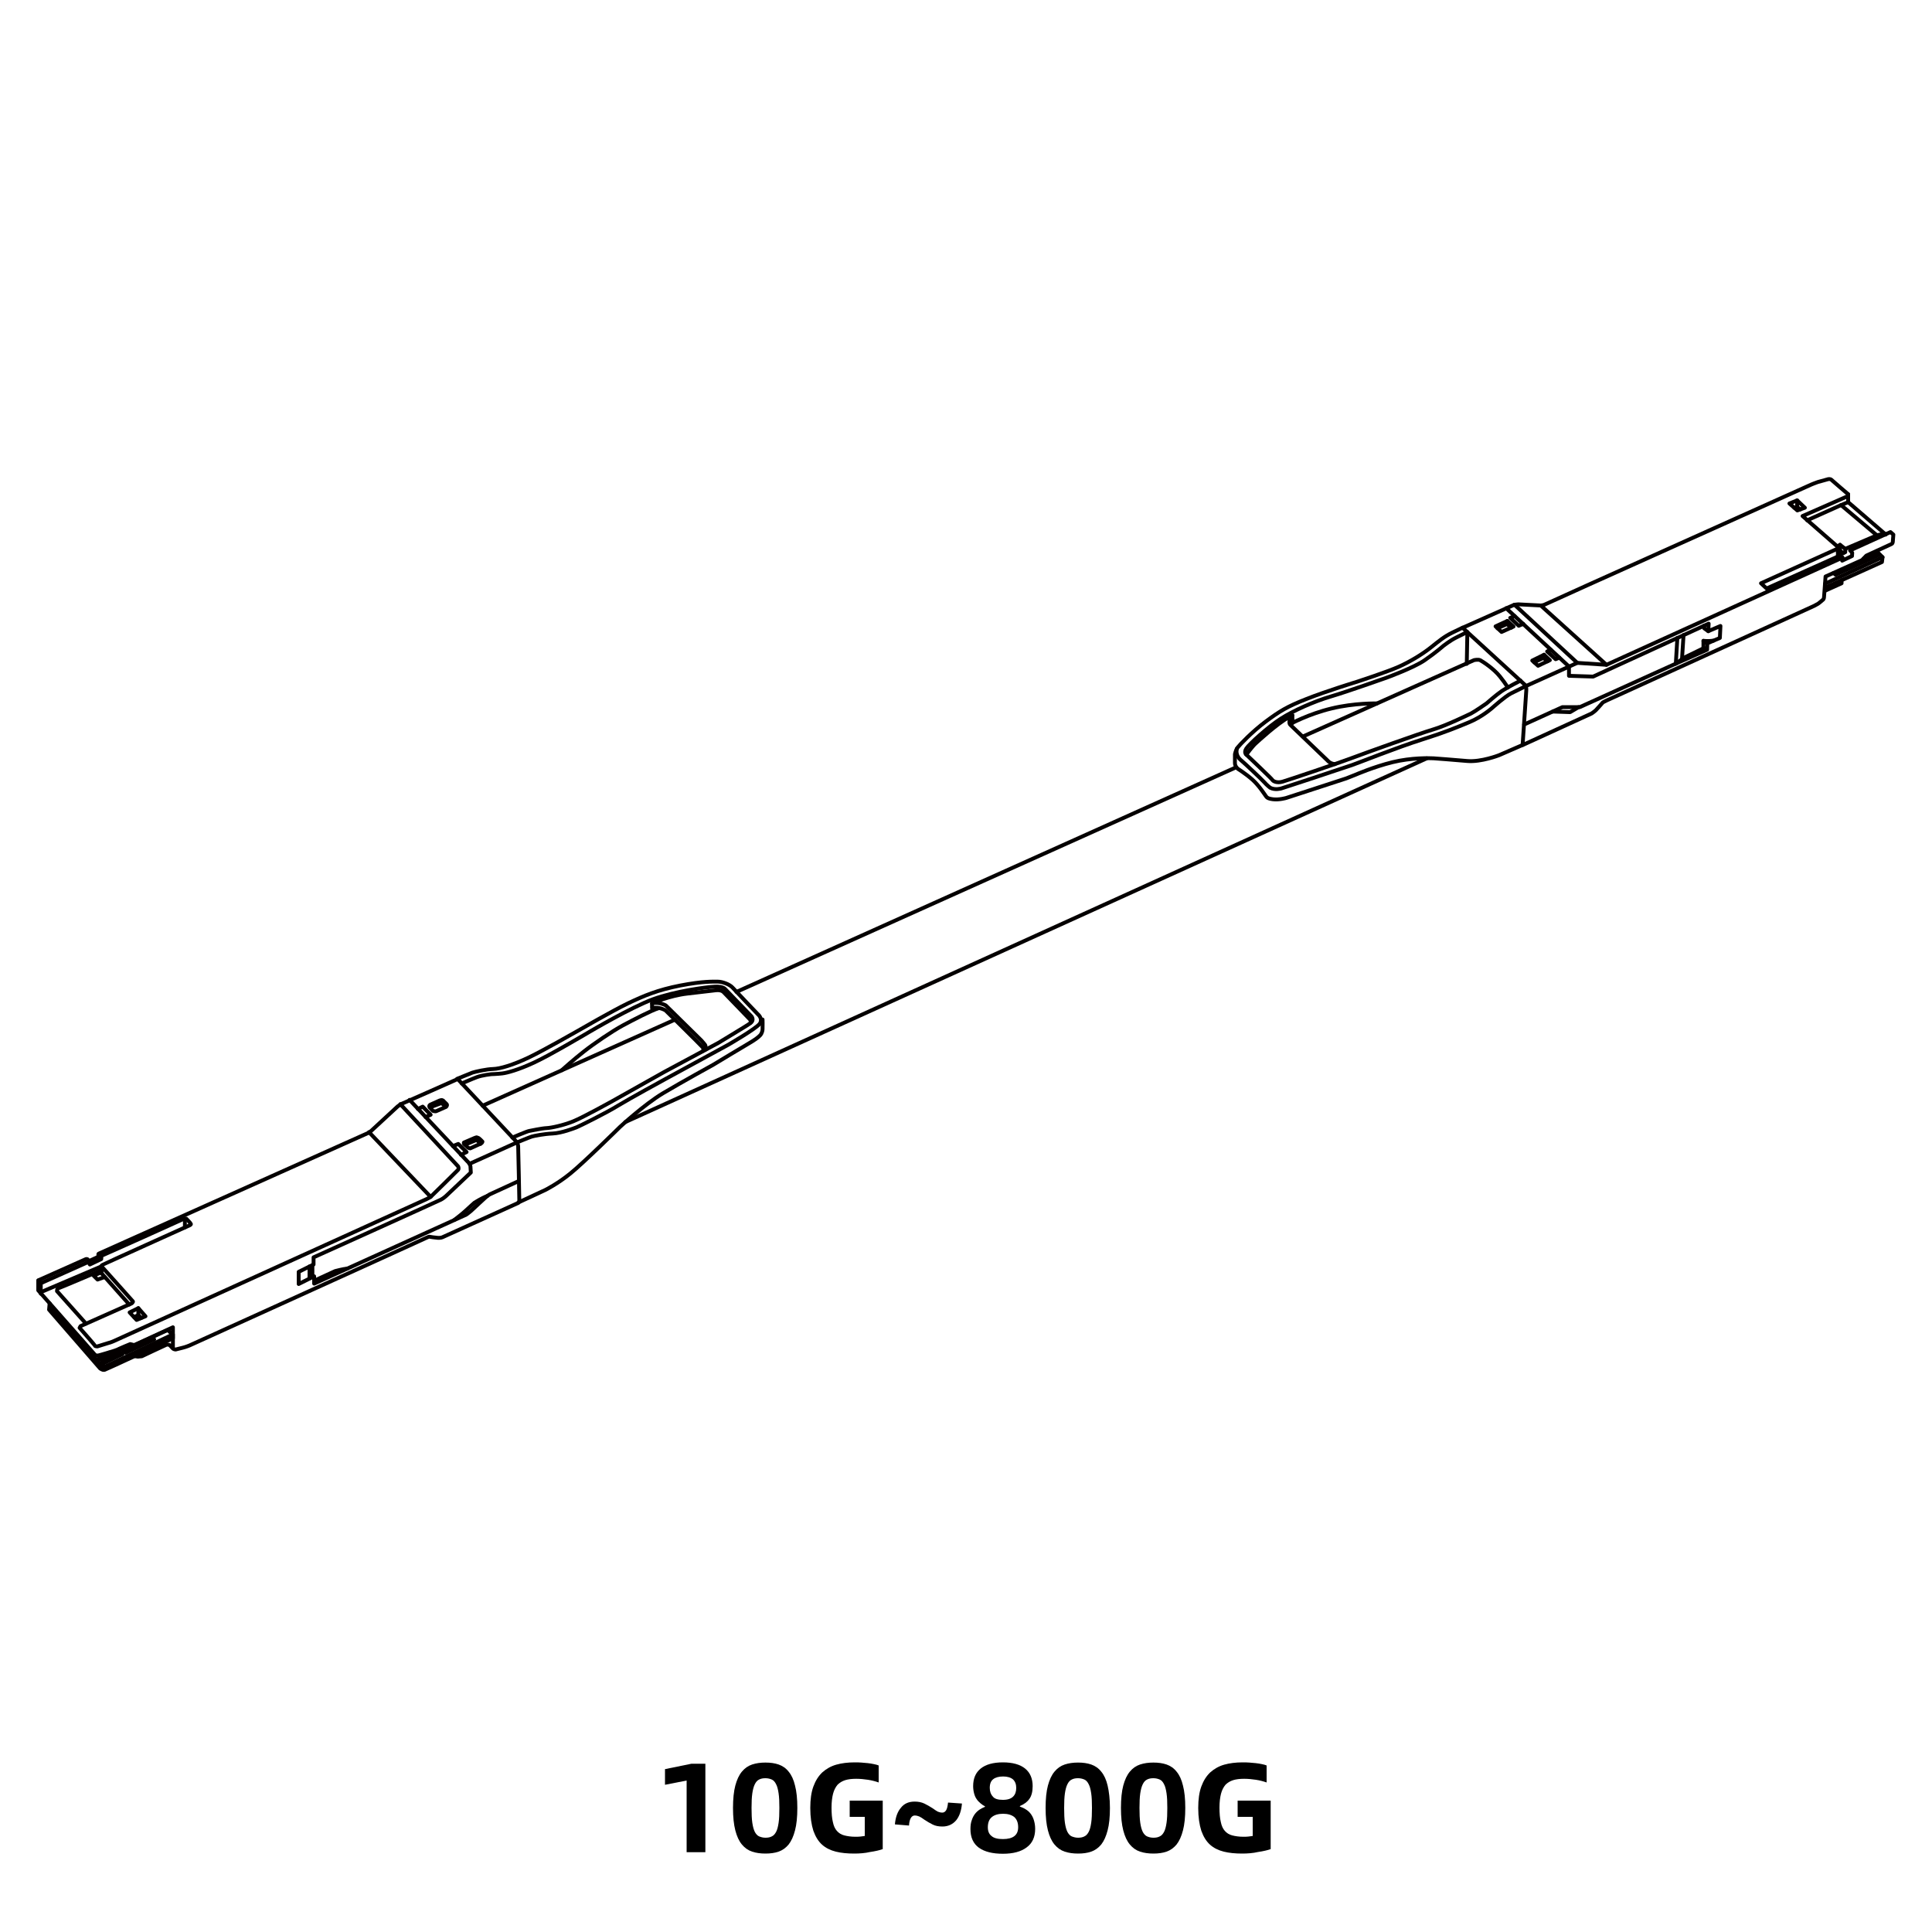 <svg xmlns="http://www.w3.org/2000/svg" xmlns:xlink="http://www.w3.org/1999/xlink" id="&#x56FE;&#x5C42;_1" x="0px" y="0px" viewBox="0 0 1000 1000" style="enable-background:new 0 0 1000 1000;" xml:space="preserve"><style type="text/css">	.st0{fill:none;stroke:#040000;stroke-width:2;stroke-linecap:round;stroke-linejoin:round;stroke-miterlimit:10;}	.st1{enable-background:new    ;}</style><g>	<path class="st0" d="M69.7,701.9c0,0,1.2,0.3,1.6,0.3s2.1-0.2,2.1-0.2s11.6-5.5,12.6-5.9s1.9,0.2,1.9,0.2s0.8,0.8,1.4,1.5   s1.6,0.7,1.6,0.7s1.9-0.5,3.6-0.9s3.6-1.2,3.6-1.2s121.9-55.3,123-55.9s1.6-0.3,1.6-0.3s2.3,0.4,3.9,0.5s2.4-0.3,2.4-0.3   s38.9-17.6,39.3-17.8c0.3-0.2,0.5-1.1,0.5-1.1s-0.5-26.8-0.6-28.3c-0.1-1.4-1.4-2.8-1.4-2.8l-29.9-31.9c0,0-28.3,12.6-28.9,12.8   c-0.6,0.2-2.2,1.4-2.2,1.4s-12.5,11.5-13.2,12.2c-0.7,0.8-2.2,1.6-2.2,1.6S51.8,648.6,51.3,648.8c-0.5,0.2-0.4,0.7-0.4,0.7v1   l-5,2.3l-0.4-0.8c-0.3-0.5-1-0.3-1-0.3l-24.7,11v5.2l29.5,33.5c0,0,0.8,0.3,1.5,0.2s7.3-2.1,7.3-2.1s2.9-0.9,3.4-1.3   c0.5-0.3,5.9-2.5,5.9-2.5l2.1,0.5l20-9.2v10.7"></path>	<line class="st0" x1="243" y1="602.4" x2="267.4" y2="591.4"></line>	<path class="st0" d="M212,569.3l29.9,31.8c0,0,1.5,1.3,1.6,2.6c0.1,1.3,0.2,3.2,0.2,3.2l-12.9,12.2c0,0-1.2,1.1-2.5,1.8   s-66,29.9-66,29.9v3.7l-7.7,3.8v6.3l8-4l0,3.8l78.7-35.7c0,0,2.1-1.5,3-2.4s6.8-6.3,6.8-6.3s1.4-1.3,2.4-1.8s14.8-6.8,14.8-6.8"></path>	<path class="st0" d="M207.2,571.5l29.9,32.2c0,0,0.6,1.1,0,1.8c-0.6,0.7-14.1,13.9-14.1,13.9s-0.8,0.6-2.1,1.2S59,694.1,59,694.1   s-1.8,0.8-2.8,1c-1,0.3-5.8,1.8-5.8,1.8s-1.2,0-1.3-0.4s-7.9-9.2-7.9-9.2l0.5-0.9l26.5-11.8c0,0,0.8-0.7,0.6-1   s-16.3-18.2-16.3-18.2s0.3-0.5,0.5-0.7s45.2-20.5,45.2-20.5s0.7-0.3,0.6-0.7s-2.4-2.7-2.4-2.7s-1.1,0-1.2,0.1S52.5,650,52.5,650   l-0.1,1.7l-5.9,2.8l-0.8-1.3l-24.6,11v5.4"></path>	<polygon class="st0" points="67.1,679.3 71.6,677.1 75.3,681.3 70.7,683.2  "></polygon>	<line class="st0" x1="95.7" y1="630.8" x2="95.7" y2="635.3"></line>	<line class="st0" x1="51" y1="649.1" x2="52.2" y2="650.4"></line>	<line class="st0" x1="19.9" y1="662.8" x2="21.2" y2="664.1"></line>	<polyline class="st0" points="69.4,681.7 71.6,680.7 71.6,677.1  "></polyline>	<line class="st0" x1="73.1" y1="682.2" x2="71.6" y2="680.7"></line>	<path class="st0" d="M162.6,662.9l10.9-5c0,0,4.1-1.1,6.3-1.3"></path>	<path class="st0" d="M235.2,631.4c0,0,4.1-3.1,6-4.9c1.9-1.8,4.4-4,4.4-4s3.6-2.3,6.7-3.5"></path>	<path class="st0" d="M240.1,591.4l5.8-2.5c0,0,0.7-0.3,1.5,0c0.8,0.3,2.3,2,2.3,2s0,0.6-0.8,1s-5.5,2.5-5.5,2.5s-1-0.2-1.2-0.4   c-0.2-0.3-2.1-2-2.1-2L240.1,591.4L240.1,591.4z"></path>	<path class="st0" d="M225.9,575.1l5-2.2c0,0,0.9-0.9,0.2-1.5c-0.7-0.6-1.8-1.8-1.8-1.8s-0.8-0.4-1.7,0s-4.9,2.2-4.9,2.2   s-0.9,0.5-0.3,1.3s1.7,1.9,1.7,1.9S225.4,575.4,225.9,575.1z"></path>	<polyline class="st0" points="216.3,574 218.8,572.8 222.9,577 220.3,578.2  "></polyline>	<polyline class="st0" points="234.4,593.2 237.2,592.1 241.5,596.3 238.6,597.7  "></polyline>	<polyline class="st0" points="240.7,592.5 246.7,590 248.8,592  "></polyline>	<polyline class="st0" points="222.5,573.2 228.6,570.9 230.5,572.8  "></polyline>	<line class="st0" x1="246.7" y1="590" x2="246.7" y2="588.8"></line>	<line class="st0" x1="228.6" y1="570.9" x2="228.6" y2="569.5"></line>	<line class="st0" x1="191" y1="586" x2="222.9" y2="619.5"></line>	<polyline class="st0" points="52.5,655.3 52.5,659 66.9,675.2  "></polyline>	<path class="st0" d="M44.5,685.1l-15-16.8c0,0,0-1.3,0.5-1.4s22.4-9.4,22.4-9.4"></path>	<polyline class="st0" points="52.5,658.5 48.5,660.3 50.5,662.3 54.2,661  "></polyline>	<path class="st0" d="M25.7,674.6l-0.1,1l-0.2,2.3l26.4,30.4c0,0,0.7,0.5,1.4,0.7c0.3,0.1,0.7,0.1,1,0c1-0.3,35.3-16.3,35.3-16.3v-2   l-35.2,16.7c0,0-1.5-0.4-1.8-0.6l-26.9-31"></path>	<line class="st0" x1="53.5" y1="707.2" x2="53.5" y2="708.9"></line>	<polygon class="st0" points="53.7,705.6 63.4,700.9 62.3,699.9 52.8,704.6  "></polygon>	<polyline class="st0" points="65.1,697.2 51.9,703.7 51.1,702.8 56.5,700.1  "></polyline>	<polyline class="st0" points="78.4,692.3 79.8,693.3 65.1,700.2 63.9,699.2 69.4,696.4 86.8,688.4 89.4,690.8  "></polyline>	<line class="st0" x1="160.2" y1="655.5" x2="160.2" y2="661.5"></line>	<line class="st0" x1="161.7" y1="654.8" x2="161.7" y2="661"></line>	<path class="st0" d="M268.3,622.4l14-6.5c0,0,6.4-3.2,12.9-8.5c6.5-5.2,25.7-24.1,25.7-24.1s12.4-11.5,22.2-17.4   c9.9-5.9,26.1-14.8,26.1-14.8s16.7-10.1,20-12c3.3-2,4.4-3.4,4.4-3.4s1-1.1,1.1-3c0.1-1.8,0-5,0-5"></path>	<path class="st0" d="M236.6,558.4c0,0,6.4-2.6,7.9-3.2c1.5-0.5,7.2-1.8,10.8-1.9c3.5-0.1,10.1-2,18.5-6   c8.4-4.1,22.7-12.3,24.5-13.3c1.8-1,19-11,27-14.8s15-6.8,26.8-9.1c11.9-2.3,17.2-2,19.5-2s6.1,1.4,7.6,3.1   c1.5,1.7,13.1,13.8,13.1,13.8s2.7,2.2,1,4.8c-1.7,2.5-16.6,11.1-16.6,11.1L343.5,559c0,0-17.4,9.5-23.5,13.2   c-6.1,3.8-20.3,10.8-21.6,11.3s-7.7,3-12.3,3.2c-4.6,0.2-9.6,1.2-10.9,1.6c-1.3,0.4-7.8,3.1-7.8,3.1"></path>	<path class="st0" d="M265.2,588.8c0,0,7.5-3.2,8.6-3.4c1.1-0.2,6.7-1.4,9.1-1.5s8.6-1.4,13.8-3.5c5.2-2.1,20.3-10.5,20.3-10.5   s24.4-13.7,26.9-15.1s26-13.9,27.9-15c1.9-1.2,14.7-8.8,16.7-10.3c2-1.5,0.5-3.4,0.5-3.4l-13.5-14c0,0-1-1.7-5.6-1.4   c-4.5,0.2-20.7,2.4-31.9,6.5s-32.6,16.7-32.6,16.7S285,546,276.6,549.9s-14.1,5.4-16.6,5.7s-5.8,0.4-5.8,0.4s-4.6,0.5-7.3,1.5   c-2.7,1-7.9,3.3-7.9,3.3"></path>	<line class="st0" x1="249.8" y1="572.3" x2="349.3" y2="527.8"></line>	<path class="st0" d="M365,543.3c0,0,0.6-1,0-2.4c0,0-0.8-1.1-1.9-2.3c-1.2-1.2-18.5-18.2-18.5-18.2s-3.3-1.9-7.1-1.1   c0,0,8.8-3.9,18.1-5s14.6-1.7,14.6-1.7s2.9-0.5,4.3,0.9c1.4,1.4,13.5,14,13.5,14s0.9,0.9,0.5,1.8"></path>	<path class="st0" d="M363.8,544c0,0,0.8-0.8-0.2-2S344.5,523,344.5,523s-3.3-2.1-7-1.2v-2.4"></path>	<path class="st0" d="M290.7,554c0,0,6.8-6.1,11.6-9.8c4.8-3.8,14.6-10.5,20-13.4s14.8-7.8,18.7-9"></path>	<line class="st0" x1="323.6" y1="580.8" x2="738.5" y2="392.5"></line>	<line class="st0" x1="381.2" y1="513.4" x2="639.7" y2="397.2"></line>	<path class="st0" d="M674.4,381.2l88.5-39.5c0,0,2.2-0.5,3.2,0s6.9,4.2,10.3,8.5s4,5.7,4,5.7"></path>	<path class="st0" d="M696.8,402.9l-31,10.1c0,0-3.7,1.1-6.9,0.7c-3.2-0.4-3.3-1.2-3.8-1.8c-0.4-0.5-3.4-5.3-6.9-8.4   s-7.4-5.5-7.4-5.5s-1.6-1.2-1.6-3s0-4.6,0-4.6s0.4-2.2,1.4-3.5s7.4-8.1,14.5-13.4s11.1-7.8,21.1-11.7c10-4,26.4-9,26.4-9   s15.6-5.1,21.4-7.7s12.1-6.4,16.5-9.9s7-5.7,11.1-7.7s5.4-2.6,5.4-2.6l31.9,29.2c0,0,1.3,0.7,1.1,3.3s-1.9,28.2-1.9,28.2l-12.2,5.3   c0,0-9.2,3.6-16.4,3s-15.5-1.3-17.5-1.4c-2-0.1-11.4-0.4-21.2,2c-9.8,2.4-19.2,6.5-19.2,6.5L696.8,402.9z"></path>	<path class="st0" d="M712.7,364.1c0,0-11.6-0.3-23.5,2.6c-11.8,2.8-21.5,8.1-21.5,8.1"></path>	<path class="st0" d="M759.2,343.6l0.3-16.5c0,0-3.2,1.6-6,3s-6.3,4.1-6.3,4.1s-4.2,3.7-9.9,7.6s-19.7,9-19.7,9s-20,7.1-28.8,9.7   s-19.3,7.3-25.7,11.4c-6.4,4-16.6,13.3-18,15.5s0,3.2,0,3.2s13.1,12.4,13.5,13.1s2.4,1.7,5.2,0.9s28.9-9.6,35.8-12.2   s35.3-12.8,42.1-14.8c6.8-2,18-7.5,19.7-8.3c1.8-0.9,8-5.2,8-5.2s5.1-4.5,7.9-6.4s9.7-5.4,9.7-5.4"></path>	<path class="st0" d="M757.1,324.9l26.5-11.8c0,0,1.5-0.3,2.2-0.3c0.7,0,11.7,0.6,11.7,0.6s1.5-0.1,2.3-0.6s137.5-61.9,137.5-61.9   s2.6-1.1,3.6-1.4c1-0.3,5.4-1.5,5.4-1.5s1-0.2,1.6,0.3c0.5,0.5,8.7,7.5,8.7,7.5s0.1,0.9-0.4,1.1S933,267.1,933,267.1l18.2,15.9   c0,0,0.5,0.7-0.3,1.1c-0.9,0.4-39.4,17.8-39.4,17.8l2.9,2.7l37.9-17l1.4,1l-122.2,55.5l-15.1-1l-26.6,12c0,0-4.7,2.3-7.7,3.8   c-3,1.5-9.5,7.3-9.5,7.3s-5.3,4.8-12.1,7.6s-12.7,5.3-24.8,9.1s-32.7,12-35.9,13.1s-18.5,6.1-19.8,6.6c-1.3,0.4-16.8,5.5-16.8,5.5   s-3.3,1-5.8-0.4c0,0-1.7-1.3-3-2.8c-1.3-1.5-10.9-10.5-11.6-11c-0.7-0.6-3.5-2.6-2.6-6.4"></path>	<path class="st0" d="M645.1,390.6c0,0,2.8-3.9,4.7-5.7c1.9-1.7,10.9-10.1,17.5-13.8c0,0,1.1-0.6,1.6-0.9c0,0-2.8,3.3-0.8,5.2   l19.1,18.3c0,0,1.2,1.6,3.8,1.8"></path>	<line class="st0" x1="668.9" y1="370.2" x2="669" y2="374.2"></line>	<polyline class="st0" points="779.6,314.8 812.1,345 812.1,349.8 824.6,350.2 884.4,322.8 884.2,326.7 890.5,324 890.2,330.2    883.7,333 883.6,336.3 867.4,343.5  "></polyline>	<line class="st0" x1="783.9" y1="313" x2="816.4" y2="343.1"></line>	<line class="st0" x1="831.5" y1="344.1" x2="797.5" y2="313.4"></line>	<polyline class="st0" points="956.6,255.8 956.6,259.9 952.8,261.5 935.4,269.3  "></polyline>	<path class="st0" d="M788.2,385.6l35.6-16.3c0,0,1.5-1,2.3-1.8s3.5-3.9,3.5-3.9s1-0.6,1.9-1S939,313.6,939,313.6s1.6-0.9,2-1.1   c0.4-0.2,2.7-2.2,2.7-2.2s0.4-0.6,0.4-1.1c0-0.5,0.8-10.8,0.8-10.8l18.9-8.5l2.2-2.3l13-6c0,0,0.6-0.2,0.7-1s0.3-3.9,0.3-3.9   l-1.5-1.3l-20.9,9.5l1.1,1.2l-0.1,1.7l-5.1,2.4l0-1.7"></path>	<polyline class="st0" points="956.6,259.9 975.5,276.2 976,276.7  "></polyline>	<polyline class="st0" points="951.2,282.7 952.4,282 955.1,284.1 971.7,277 975.5,276.2  "></polyline>	<line class="st0" x1="952.9" y1="261.4" x2="971.5" y2="277.1"></line>	<line class="st0" x1="21.2" y1="668.8" x2="52.2" y2="655.6"></line>	<polygon class="st0" points="930.2,259 926.2,260.6 930.3,264.2 934.2,262.8  "></polygon>	<line class="st0" x1="951.3" y1="283.6" x2="951.3" y2="288"></line>	<polyline class="st0" points="955.1,284.1 955.1,285.8 951.3,287.5  "></polyline>	<polyline class="st0" points="930.2,259 930.2,262.3 928.7,262.8  "></polyline>	<polyline class="st0" points="952.4,282 952.4,285.1 951.3,285.8  "></polyline>	<line class="st0" x1="930.2" y1="262.3" x2="931.7" y2="263.7"></line>	<line class="st0" x1="954.1" y1="286.3" x2="952.4" y2="285.1"></line>	<polyline class="st0" points="944.6,304.2 974.1,290.9 974.4,288.4 971.3,285.3  "></polyline>	<line class="st0" x1="944.7" y1="302.1" x2="974.4" y2="288.4"></line>	<polyline class="st0" points="944.6,305.8 953.2,301.9 953.2,300.3  "></polyline>	<polyline class="st0" points="964.5,289.3 970.9,286.3 972.1,287.5 950.1,297.5 949.1,296.6  "></polyline>	<polyline class="st0" points="788.9,375 808.7,366 817.7,366 867.4,343.5 871.7,340.4 882,335.4  "></polyline>	<polyline class="st0" points="817.1,366 812.7,368.6 803.7,368.3  "></polyline>	<polyline class="st0" points="884.2,326.7 882.1,325.2 882.1,323.8  "></polyline>	<polyline class="st0" points="883.7,333 881.7,331.7 881.7,335.2 883.1,336.1  "></polyline>	<path class="st0" d="M881.7,331.7c0,0,2.5,0.3,5.2-0.1"></path>	<line class="st0" x1="868.2" y1="330.2" x2="867.4" y2="343.5"></line>	<line class="st0" x1="871.4" y1="328.7" x2="870.6" y2="341.2"></line>	<polyline class="st0" points="802.7,336.3 800.8,337.2 805.2,341.2 807.1,340.4  "></polyline>	<polyline class="st0" points="784,318.9 781.7,319.8 786.1,323.9 788.4,322.9  "></polyline>	<polygon class="st0" points="793.1,341.9 799.2,338.9 802.2,341.7 796.1,344.6  "></polygon>	<polygon class="st0" points="774.1,324.2 780.2,321.4 783.4,324.3 777.2,327.1  "></polygon>	<polyline class="st0" points="794.1,342.8 798.9,340.5 801,342.3  "></polyline>	<polyline class="st0" points="775.1,325.2 780,323 782.2,324.9  "></polyline>	<line class="st0" x1="798.9" y1="340.5" x2="799.2" y2="338.9"></line>	<line class="st0" x1="780" y1="323" x2="780.2" y2="321.4"></line></g><g class="st1">	<path d="M355.4,921.6l-11.2,2.2v-8.1l13.7-2.8h7.2v45.8h-9.7V921.6z"></path>	<path d="M396.2,959.4c-2.5,0-4.8-0.3-6.9-1c-2.1-0.7-3.8-1.9-5.3-3.7c-1.5-1.8-2.6-4.2-3.4-7.3c-0.8-3.1-1.2-6.9-1.2-11.6   s0.4-8.6,1.2-11.6s1.9-5.4,3.4-7.2c1.5-1.8,3.2-3,5.3-3.7c2.1-0.7,4.4-1,6.9-1c2.5,0,4.8,0.3,6.8,1c2,0.7,3.8,1.9,5.2,3.7   c1.5,1.8,2.6,4.2,3.3,7.2c0.8,3,1.2,6.9,1.2,11.6s-0.4,8.6-1.2,11.6c-0.8,3.1-1.9,5.5-3.3,7.3c-1.5,1.8-3.2,3-5.2,3.7   C401,959.1,398.7,959.4,396.2,959.4z M396.2,951.2c1.3,0,2.4-0.2,3.3-0.7c0.9-0.4,1.6-1.2,2.2-2.3c0.6-1.1,1-2.7,1.3-4.7   c0.3-2,0.4-4.5,0.4-7.7c0-3.1-0.1-5.6-0.4-7.6c-0.3-2-0.7-3.6-1.3-4.7c-0.6-1.2-1.3-2-2.2-2.4c-0.9-0.4-2-0.7-3.3-0.7   c-1.3,0-2.4,0.2-3.3,0.7c-0.9,0.4-1.6,1.2-2.2,2.4c-0.6,1.2-1,2.7-1.3,4.7c-0.3,2-0.4,4.5-0.4,7.6c0,3.1,0.1,5.7,0.4,7.7   c0.3,2,0.7,3.5,1.3,4.7c0.6,1.1,1.3,1.9,2.2,2.3C393.9,950.9,394.9,951.2,396.2,951.2z"></path>	<path d="M442.1,959.4c-3.5,0-6.7-0.3-9.5-1c-2.8-0.7-5.2-1.9-7.1-3.6c-1.9-1.7-3.4-4.1-4.5-7.2c-1-3.1-1.6-7-1.6-11.8   c0-4.4,0.5-8.1,1.6-11.1c1.1-3,2.6-5.4,4.6-7.3c2-1.8,4.4-3.2,7.2-4c2.8-0.8,6-1.2,9.6-1.2c1.1,0,2.2,0,3.4,0.1   c1.2,0.1,2.3,0.2,3.4,0.3c1.1,0.1,2.1,0.3,3.1,0.5c1,0.2,1.8,0.4,2.5,0.7v8.8c-1.7-0.6-3.6-1.1-5.6-1.4c-2-0.3-4-0.5-6-0.5   c-2.2,0-4.1,0.2-5.7,0.7c-1.6,0.5-2.9,1.3-4,2.4c-1,1.2-1.8,2.7-2.3,4.6c-0.5,1.9-0.8,4.3-0.8,7.2c0,3,0.2,5.5,0.7,7.5   c0.4,2,1.1,3.5,2.1,4.6c1,1.1,2.2,1.9,3.8,2.3c1.6,0.4,3.5,0.7,5.7,0.7c0.9,0,1.8,0,2.6-0.1s1.6-0.2,2.3-0.3v-9.9h-7.8v-8.4h17.1   v25.1c-1.7,0.6-3.9,1.1-6.6,1.5C447.7,959.2,444.9,959.4,442.1,959.4z"></path>	<path d="M487.8,945.4c-1.9,0-3.6-0.3-5-1c-1.4-0.7-2.8-1.5-4.3-2.5c-1.1-0.8-2-1.4-2.7-1.7c-0.7-0.3-1.5-0.5-2.4-0.5   c-0.7,0-1.4,0.4-1.9,1.2c-0.5,0.8-0.9,2.1-1,4l-7.3-0.6c0.3-3.6,1.3-6.5,3.1-8.6c1.7-2.2,4.1-3.2,7.1-3.2c1.9,0,3.5,0.3,5,1   c1.4,0.7,2.9,1.5,4.4,2.5c1.1,0.8,2,1.4,2.6,1.7c0.7,0.3,1.5,0.5,2.4,0.5c0.7,0,1.4-0.4,1.9-1.2c0.5-0.8,0.8-2.1,1-4l7.2,0.5   c-0.3,3.7-1.3,6.6-3,8.7C493.1,944.3,490.7,945.4,487.8,945.4z"></path>	<path d="M519.1,959.5c-5.3,0-9.4-1-12.4-3.1c-2.9-2.1-4.4-5.3-4.4-9.7c0-1.8,0.2-3.3,0.7-4.6c0.4-1.3,1-2.4,1.7-3.3   c0.7-0.9,1.5-1.6,2.4-2.2c0.9-0.6,1.8-1,2.7-1.4v-0.3c-0.9-0.4-1.7-1-2.4-1.6c-0.7-0.6-1.4-1.3-1.9-2.1c-0.6-0.8-1-1.8-1.3-2.9   c-0.3-1.1-0.5-2.4-0.5-3.8c0-4,1.3-7,3.9-9.1c2.6-2.1,6.4-3.2,11.5-3.2c5.1,0,8.9,1.1,11.5,3.2c2.6,2.1,3.9,5.2,3.9,9.1   c0,2.9-0.6,5.1-1.7,6.6c-1.1,1.6-2.8,2.8-4.9,3.7v0.3c1.1,0.4,2.1,0.8,3,1.4c1,0.6,1.8,1.3,2.5,2.2c0.7,0.9,1.3,2,1.7,3.3   c0.4,1.3,0.7,2.8,0.7,4.6c0,4.3-1.5,7.5-4.4,9.6C528.5,958.4,524.4,959.5,519.1,959.5z M519.1,951.9c5.2,0,7.9-2,7.9-6.1   c0-2.4-0.7-4.1-2-5.3c-1.4-1.1-3.3-1.7-5.8-1.7s-4.5,0.6-5.8,1.7c-1.4,1.1-2.1,2.9-2.1,5.3c0,2,0.6,3.5,1.9,4.5   C514.4,951.4,516.4,951.9,519.1,951.9z M519.1,931.6c2.5,0,4.2-0.6,5.3-1.7c1.1-1.1,1.6-2.6,1.6-4.5c0-1.9-0.6-3.4-1.7-4.4   c-1.2-1-2.9-1.5-5.1-1.5s-4,0.5-5.1,1.4c-1.2,0.9-1.8,2.4-1.8,4.5c0,1.8,0.5,3.3,1.6,4.5C514.8,931.1,516.6,931.6,519.1,931.6z"></path>	<path d="M558,959.4c-2.5,0-4.8-0.3-6.9-1c-2.1-0.7-3.8-1.9-5.3-3.7c-1.5-1.8-2.6-4.2-3.4-7.3c-0.8-3.1-1.2-6.9-1.2-11.6   s0.4-8.6,1.2-11.6s1.9-5.4,3.4-7.2c1.5-1.8,3.2-3,5.3-3.7c2.1-0.7,4.4-1,6.9-1c2.5,0,4.8,0.3,6.8,1c2,0.7,3.8,1.9,5.2,3.7   c1.5,1.8,2.6,4.2,3.3,7.2s1.2,6.9,1.2,11.6s-0.4,8.6-1.2,11.6c-0.8,3.1-1.9,5.5-3.3,7.3c-1.5,1.8-3.2,3-5.2,3.7   C562.8,959.1,560.6,959.4,558,959.4z M558,951.2c1.3,0,2.4-0.2,3.3-0.7c0.9-0.4,1.6-1.2,2.2-2.3c0.6-1.1,1-2.7,1.3-4.7   c0.3-2,0.4-4.5,0.4-7.7c0-3.1-0.1-5.6-0.4-7.6c-0.3-2-0.7-3.6-1.3-4.7c-0.6-1.2-1.3-2-2.2-2.4c-0.9-0.4-2-0.7-3.3-0.7   c-1.3,0-2.4,0.2-3.3,0.7c-0.9,0.4-1.6,1.2-2.2,2.4c-0.6,1.2-1,2.7-1.3,4.7c-0.3,2-0.4,4.5-0.4,7.6c0,3.1,0.1,5.7,0.4,7.7   c0.3,2,0.7,3.5,1.3,4.7c0.6,1.1,1.3,1.9,2.2,2.3C555.7,950.9,556.8,951.2,558,951.2z"></path>	<path d="M597,959.4c-2.5,0-4.8-0.3-6.9-1s-3.8-1.9-5.3-3.7c-1.5-1.8-2.6-4.2-3.4-7.3c-0.8-3.1-1.2-6.9-1.2-11.6s0.4-8.6,1.2-11.6   s1.9-5.4,3.4-7.2c1.5-1.8,3.2-3,5.3-3.7c2.1-0.7,4.4-1,6.9-1s4.8,0.3,6.8,1c2,0.7,3.8,1.9,5.2,3.7c1.5,1.8,2.6,4.2,3.3,7.2   c0.8,3,1.2,6.9,1.2,11.6s-0.4,8.6-1.2,11.6c-0.8,3.1-1.9,5.5-3.3,7.3c-1.5,1.8-3.2,3-5.2,3.7S599.5,959.4,597,959.4z M597,951.2   c1.3,0,2.4-0.2,3.3-0.7c0.9-0.4,1.6-1.2,2.2-2.3c0.6-1.1,1-2.7,1.3-4.7c0.3-2,0.4-4.5,0.4-7.7c0-3.1-0.1-5.6-0.4-7.6   c-0.3-2-0.7-3.6-1.3-4.7c-0.6-1.2-1.3-2-2.2-2.4c-0.9-0.4-2-0.7-3.3-0.7c-1.3,0-2.4,0.2-3.3,0.7c-0.9,0.4-1.6,1.2-2.2,2.4   c-0.6,1.2-1,2.7-1.3,4.7c-0.3,2-0.4,4.5-0.4,7.6c0,3.1,0.1,5.7,0.4,7.7c0.3,2,0.7,3.5,1.3,4.7c0.6,1.1,1.3,1.9,2.2,2.3   C594.6,950.9,595.7,951.2,597,951.2z"></path>	<path d="M642.9,959.4c-3.5,0-6.7-0.3-9.5-1c-2.8-0.7-5.2-1.9-7.1-3.6c-1.9-1.7-3.4-4.1-4.5-7.2c-1-3.1-1.6-7-1.6-11.8   c0-4.4,0.5-8.1,1.6-11.1c1.1-3,2.6-5.4,4.6-7.3c2-1.8,4.4-3.2,7.2-4c2.8-0.8,6-1.2,9.6-1.2c1.1,0,2.2,0,3.4,0.1   c1.2,0.1,2.3,0.2,3.4,0.3c1.1,0.1,2.1,0.3,3.1,0.5s1.8,0.4,2.5,0.7v8.8c-1.7-0.6-3.6-1.1-5.6-1.4c-2-0.3-4-0.5-6-0.5   c-2.2,0-4.1,0.2-5.7,0.7c-1.6,0.5-2.9,1.3-4,2.4c-1,1.2-1.8,2.7-2.3,4.6c-0.5,1.9-0.8,4.3-0.8,7.2c0,3,0.2,5.5,0.7,7.5   c0.4,2,1.1,3.5,2.1,4.6s2.2,1.9,3.8,2.3c1.6,0.4,3.5,0.7,5.7,0.7c0.9,0,1.8,0,2.6-0.1s1.6-0.2,2.3-0.3v-9.9h-7.8v-8.4h17.1v25.1   c-1.7,0.6-3.9,1.1-6.6,1.5C648.5,959.2,645.7,959.4,642.9,959.4z"></path></g></svg>